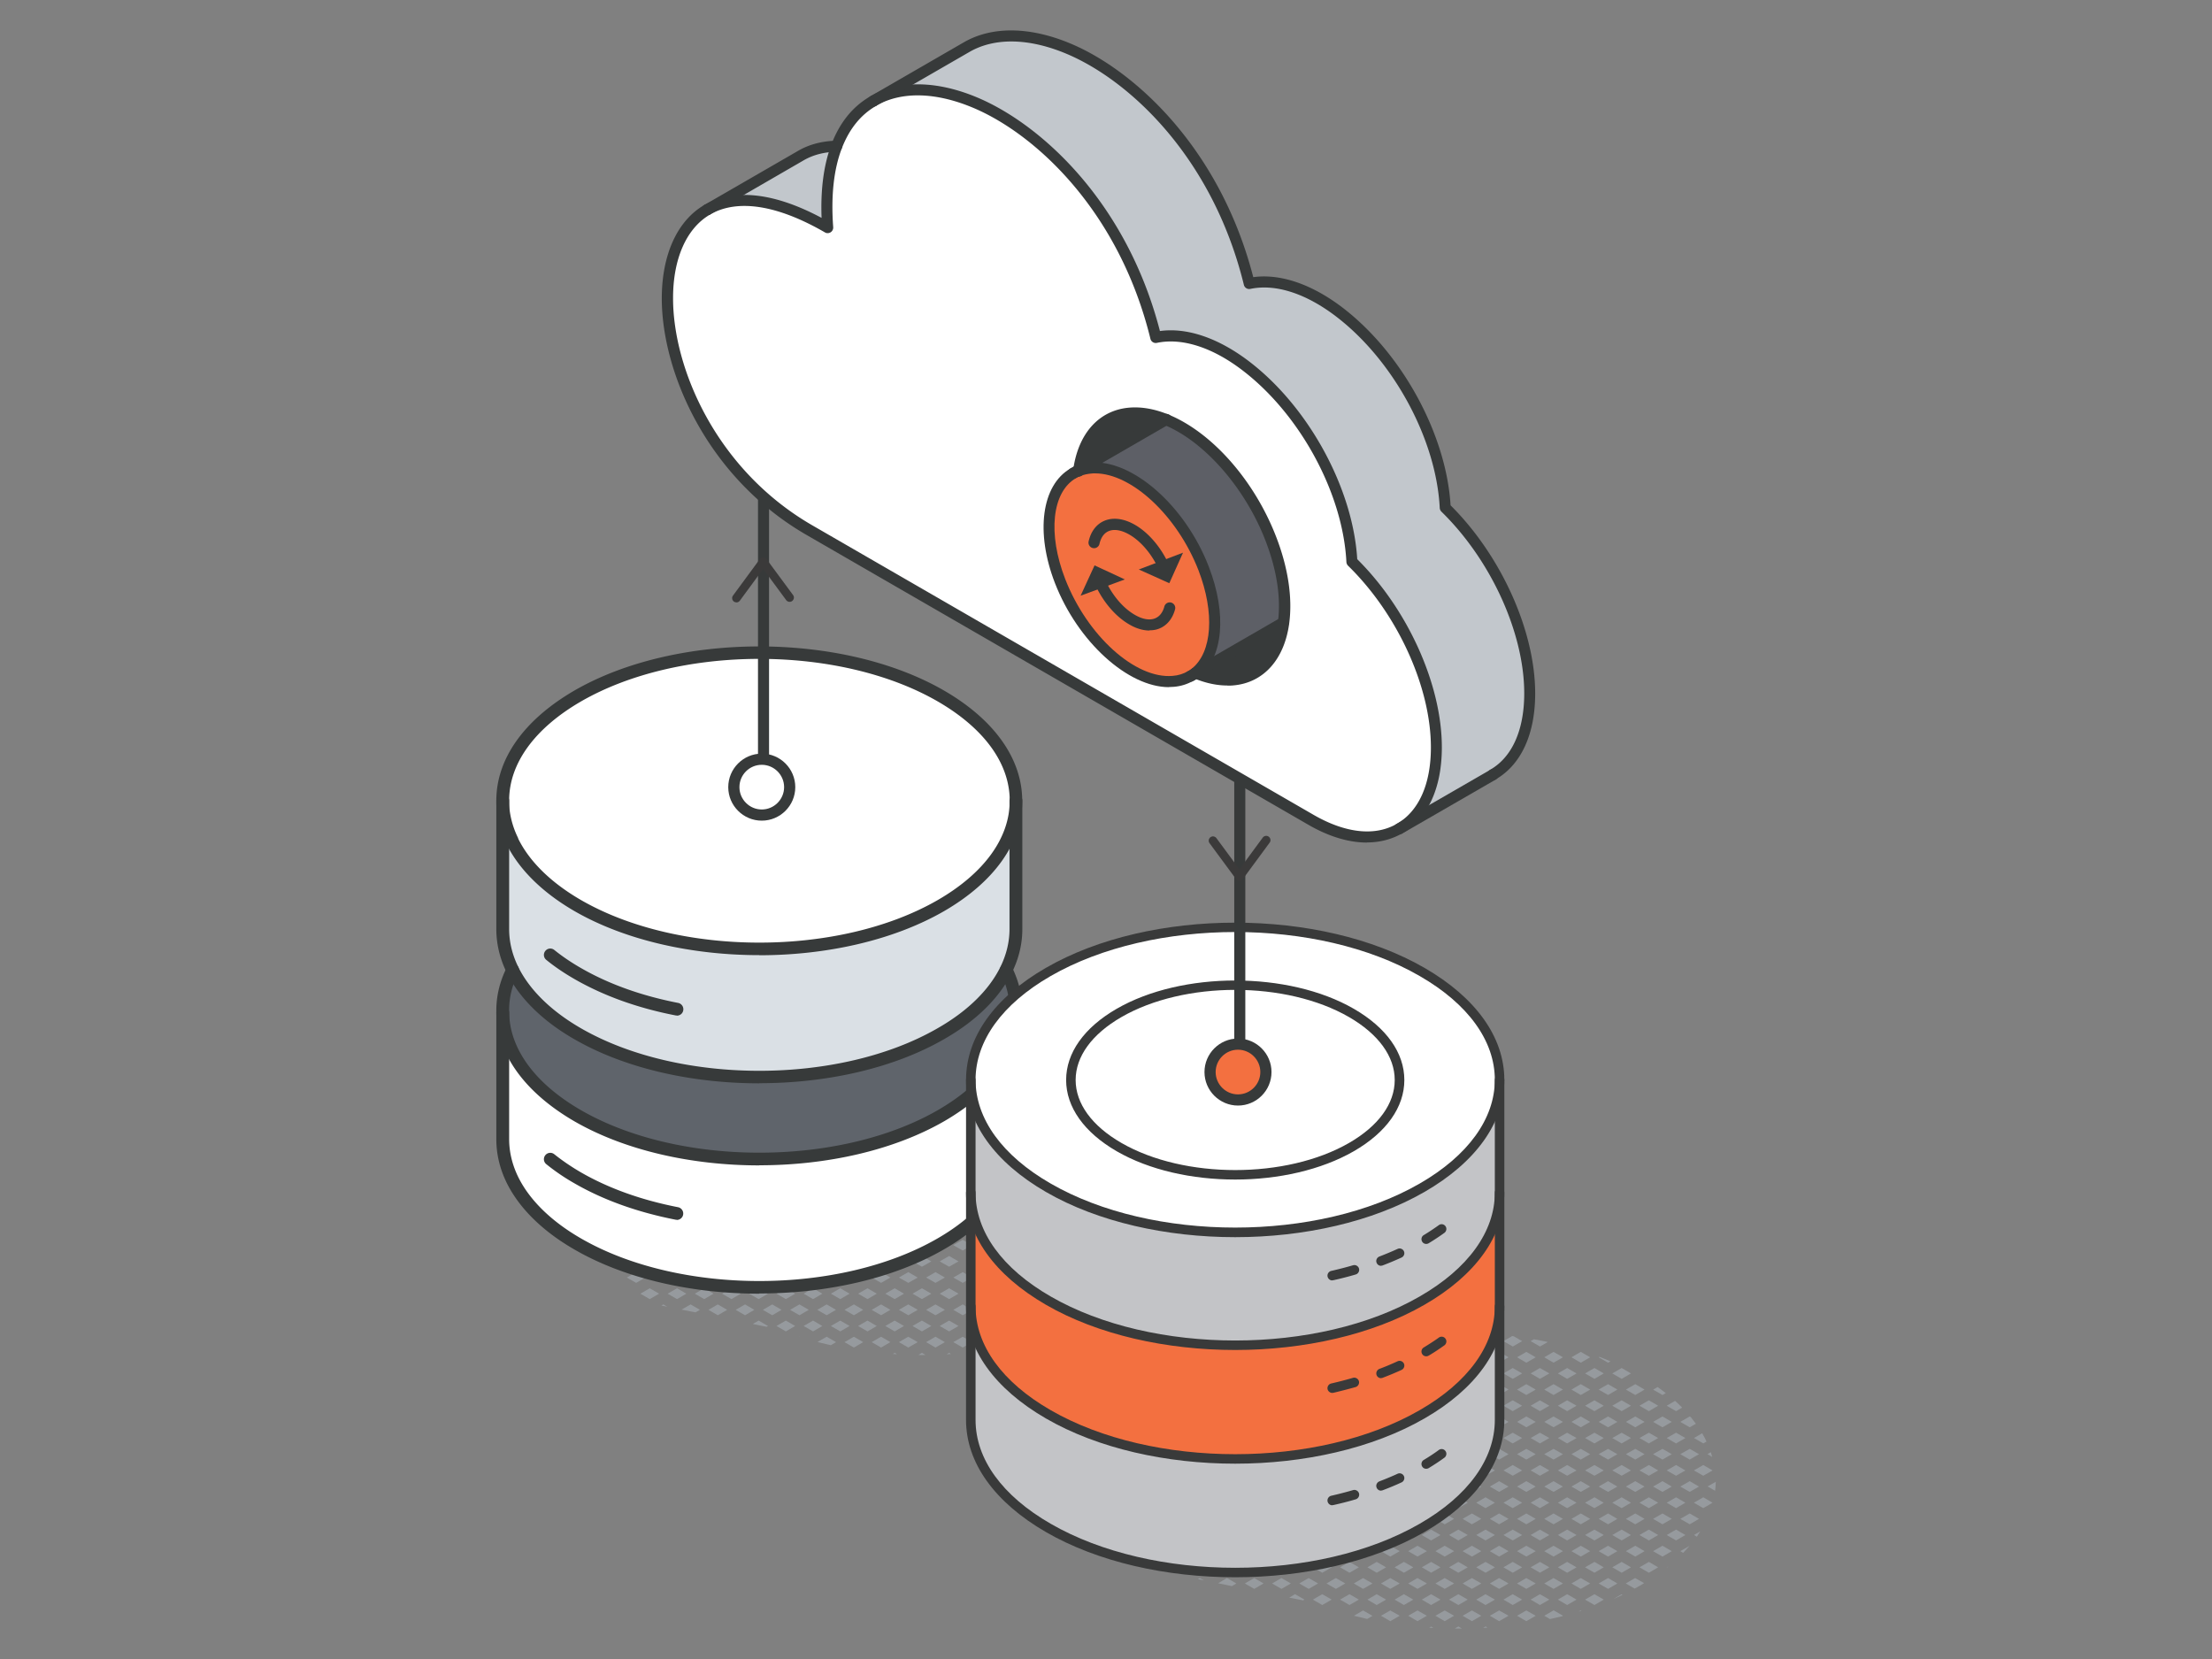 <svg xmlns="http://www.w3.org/2000/svg" width="200" height="150" fill="none"><rect width="100%" height="100%" fill="#808080" stroke="none"/><g clip-path="url(#a)"><path fill="#969A9E" d="m75.975 101.87-.85.49.85.49.84-.49-.84-.49Zm0 2.92-.85.49.85.49.84-.49-.84-.49Zm.84 3.41-.84-.49-.85.49.85.49.84-.49Zm0 2.92-.84-.48-.85.48.85.49.84-.49Zm0 2.93-.84-.49-.85.49.85.48.84-.48Zm0 2.92-.84-.49-.85.49.85.49.84-.49Zm0 2.92-.84-.49-.85.49.85.49.84-.49Zm-2.07-19.48-.85.49.85.49.84-.49-.84-.49Zm-1.231 4.38-.85.49.85.49.84-.49-.84-.49Zm.38-.97.85.49.84-.49-.84-.49-.85.49Zm0 2.92.85.49.84-.49-.84-.49-.85.49Zm1.691 2.92-.84-.49-.85.49.85.49.84-.49Zm-1.231-1.46-.84-.49-.85.49.85.49.84-.49Zm1.231 4.38-.84-.48-.85.48.85.49.84-.49Zm-1.231-1.46-.84-.48-.85.48.85.49.84-.49Zm1.231 4.39-.84-.49-.85.49.85.48.84-.48Zm-1.231-1.46-.84-.49-.85.49.85.48.84-.48Zm-.84 5.35-.85.49.85.49.84-.49-.84-.49Zm2.071-.97-.84-.49-.85.49.85.49.84-.49Zm-1.231-1.46-.84-.49-.85.49.85.49.84-.49Zm.39 3.89-.83.48c.4.1.8.2 1.2.29l.48-.28-.85-.49Zm-2.08-18.5.85.49.84-.49-.84-.49-.85.49Zm-1.609-.49-.85.49.85.49.84-.49-.84-.49Zm.381-.97.85.49.84-.49-.84-.49-.85.49Zm-.381 3.89-.85.49.85.49.84-.49-.84-.49Zm.381-.97.85.49.84-.49-.84-.49-.85.49Zm-.381 3.89-.85.49.85.49.84-.49-.84-.49Zm.381-.97.85.49.84-.49-.84-.49-.85.49Zm0 2.92.85.49.84-.49-.84-.49-.85.49Zm1.69 2.92-.84-.48-.85.48.85.49.84-.49Zm-1.231-1.46-.84-.48-.85.48.85.49.84-.49Zm-.84 5.36-.85.49.85.49.84-.49-.84-.49Zm2.071-.97-.84-.49-.85.49.85.48.84-.48Zm-1.231-1.46-.84-.49-.85.49.85.48.84-.48Zm-.84 5.35-.85.49.85.49.84-.49-.84-.49Zm1.23-1.46-.85.49.85.49.84-.49-.84-.49Zm-.019 2.93s.04.01.06.02l-.05-.03h-.01v.01Zm-3.672-19-.85.49.85.49.84-.49-.84-.49Zm.381-.97.85.49.84-.49-.84-.49-.85.49Zm-.381 3.89-.85.49.85.49.84-.49-.84-.49Zm.381-.97.85.49.84-.49-.84-.49-.85.49Zm-.381 3.89-.85.49.85.49.84-.49-.84-.49Zm.381-.97.85.49.84-.49-.84-.49-.85.49Zm1.69 2.92-.84-.49-.85.49.85.49.84-.49Zm-2.071 3.9-.85.49.85.48.84-.48-.84-.49Zm2.071-.98-.84-.48-.85.48.85.49.84-.49Zm-1.231-1.46-.84-.48-.85.48.85.49.84-.49Zm.391 3.9-.85.49.85.48.84-.48-.84-.49Zm-.871 4.87.36.07.12-.07-.84-.49-.53.31.89.18Zm.871-1.95-.85.49.85.49.84-.49-.84-.49Zm-.391-.97-.84-.49-.85.49.85.49.84-.49Zm-2.068-16.56-.85.49.85.49.84-.49-.84-.49Zm-1.231 4.38-.85.49.85.49.84-.49-.84-.49Zm.381-.97.85.49.84-.49-.84-.49-.85.49Zm-.381 3.89-.85.49.85.49.84-.49-.84-.49Zm.381-.97.85.49.84-.49-.84-.49-.85.49Zm1.69 2.92-.84-.49-.85.49.85.49.84-.49Zm0 2.92-.84-.48-.85.48.85.49.84-.49Zm-1.231-1.46-.84-.48-.85.48.85.49.84-.49Zm1.231 4.39-.84-.49-.85.49.85.48.84-.48Zm-1.231-1.46-.84-.49-.85.49.85.48.84-.48Zm1.231 4.38-.84-.49-.85.49.85.49.84-.49Zm-1.231-1.46-.84-.49-.85.49.85.49.84-.49Zm-1.69-14.61.85.49.84-.49-.84-.49-.85.49Zm-1.45-.4c-.05.05-.11.1-.16.15-.09.08-.17.16-.26.25-.07.07-.15.14-.22.22l.47.27.85-.49-.68-.39v-.01Zm1.909-1.06-.34-.19c-.26.18-.5.36-.74.55l.23.13.85-.49Zm-2.07 3.89-.85.49.85.49.84-.49-.84-.49Zm1.231-.48.84-.49-.84-.49-.85.49.85.49Zm-1.231 3.4-.85.49.85.49.84-.49-.84-.49Zm.381-.97.85.49.84-.49-.84-.49-.85.49Zm1.69 2.92-.84-.49-.85.49.85.49.84-.49Zm0 2.92-.84-.48-.85.48.85.49.84-.49Zm-2.071-.97.84-.49-.84-.48-.85.48.85.49Zm2.071 3.9-.84-.49-.85.49.85.48.84-.48Zm0 2.92-.84-.49-.85.49.85.49.84-.49Zm-4.53-13.17v.02c-.06.12-.13.25-.19.38l.19.11.85-.49-.65-.37c-.07.12-.13.24-.2.36v-.01Zm.75-1.23.47.27.85-.49-.8-.46c-.18.22-.36.45-.52.67v.01Zm-.369 2.71.85.49.84-.49-.84-.49-.85.49Zm.85 3.41.84-.49-.84-.49-.85.49.85.49Zm.84 2.43-.84-.48-.85.48.85.49.84-.49Zm-2.071-.97.84-.49-.84-.48-.85.48.85.49Zm2.071 3.9-.84-.49-.85.49.85.48.84-.48Zm.388-.98.84-.48-.84-.49-.85.49.85.48Zm-2.459 0 .84-.48-.84-.49-.85.49.85.48Zm2.07 3.9-.84-.49-.82.47 1.26.25.4-.23Zm.389-.97.84-.49-.84-.49-.85.49.85.49Zm-2.459 0 .84-.49-.84-.49-.85.49.85.49Zm-.67-10.56.28-.16-.2-.11c-.03.09-.06.18-.08.27Zm-.57 2.27-.84.49.84.49.85-.49-.85-.49Zm.39-.97.85.49.84-.49-.84-.49-.85.49Zm-.39 4.87.85-.49-.85-.48-.84.48.84.49Zm0 1.95-.84.49.84.48.85-.48-.85-.49Zm-.17 3.02.53.11-.36-.21-.17.1Zm45.689-12.27.29-.17c-.05-.11-.1-.21-.15-.32-.04-.08-.09-.16-.14-.25-.03-.06-.07-.12-.1-.18l-.74.43.85.49h-.01Zm0 4.87-.84.48.84.49.85-.49-.85-.48Zm0-1.95.85-.49-.85-.49-.84.49.84.49Zm-.67-4.71c-.15-.2-.3-.4-.46-.6l-.1-.06-.85.49.85.49.56-.32Zm-1.788-1.13.55-.32-.17-.17c-.12-.12-.25-.24-.38-.36-.03-.03-.06-.05-.09-.08l-.76.44.85.49Zm2.08 3.89-.85-.49-.84.49.84.49.85-.49Zm-2.081-.97.85-.49-.85-.49-.84.49.84.49Zm0 4.87-.84.48.84.49.85-.49-.85-.48Zm2.081-.98-.85-.49-.84.49.84.49.85-.49Zm-2.081-.97.85-.49-.85-.49-.84.49.84.49Zm0 4.87-.84.49.84.48.85-.48-.85-.49Zm1.231-1.46-.84.48.84.49.85-.49-.85-.48Zm-.012 2.92-.84.48.26.15c.2-.21.39-.42.58-.63Zm.75-.97c.07-.11.15-.22.22-.33l-.57.33.26.15s.07-.1.1-.15h-.01Zm-4.43-12.18-.84.49.84.49.85-.49-.85-.49Zm.391-.97.85.49.3-.17c-.24-.19-.49-.37-.74-.55l-.4.23h-.01Zm0 2.92.84.49.85-.49-.85-.49-.84.49Zm1.69 2.92-.85-.49-.84.49.84.49.85-.49Zm-2.081-.97.85-.49-.85-.49-.84.49.84.49Zm2.081 3.89-.85-.49-.84.49.84.49.85-.49Zm-2.081-.97.85-.49-.85-.49-.84.49.84.49Zm2.081 3.89-.85-.48-.84.48.84.49.85-.49Zm-2.081-.97.85-.49-.85-.48-.84.48.84.49Zm1.231 3.41-.84.49.84.48.85-.48-.85-.49Zm-1.231-.49.85-.48-.85-.49-.84.49.84.48Zm1.661 2.44s.07-.06.11-.09l-.15.09.03.02.02-.02h-.01Zm-3.729-16.07.84.49.85-.49-.85-.49-.84.49Zm0 2.92.84.49.85-.49-.85-.49-.84.49Zm1.69 2.92-.85-.49-.84.49.84.49.85-.49Zm-1.231-1.46-.85-.49-.84.49.84.49.85-.49Zm1.231 4.38-.85-.49-.84.49.84.49.85-.49Zm-1.231-1.46-.85-.49-.84.49.84.49.85-.49Zm1.231 4.38-.85-.48-.84.48.84.49.85-.49Zm-1.231-1.46-.85-.48-.84.48.84.49.85-.49Zm1.231 4.39-.85-.49-.84.49.84.48.85-.48Zm-1.231-1.46-.85-.49-.84.49.84.48.85-.48Zm-.76 5.4-.09-.05-.74.43c.25-.11.5-.22.74-.34.03-.01.06-.03.09-.04Zm1.099-.56c.18-.1.35-.19.52-.29.11-.06.22-.13.33-.2l-.81-.46-.85.49.8.46h.01Zm1.27-1.43.85-.49-.85-.49-.84.49.84.49Zm-1.609-.49-.85-.49-.84.49.84.49.85-.49Zm-2.92-18.99.85.49.22-.13c-.33-.14-.66-.27-1-.4l-.06.04h-.01Zm1.23 4.38.84.49.85-.49-.85-.49-.84.49Zm-1.23-1.46.84.49.85-.49-.85-.49-.84.49Zm2.07-.98.85-.48-.85-.49-.84.49.84.48Zm-2.07 3.9.84.49.85-.49-.85-.49-.84.49Zm1.69 2.92-.85-.49-.84.49.84.49.85-.49Zm-1.231-1.46-.85-.49-.84.49.84.49.85-.49Zm1.231 4.38-.85-.49-.84.49.84.49.85-.49Zm-1.231-1.46-.85-.49-.84.49.84.49.85-.49Zm1.231 4.38-.85-.48-.84.48.84.49.85-.49Zm-1.231-1.46-.85-.48-.84.48.84.49.85-.49Zm1.231 4.39-.85-.49-.84.49.84.48.85-.48Zm-1.231-1.46-.85-.49-.84.49.84.48.85-.48Zm1.231 4.38-.85-.49-.84.49.84.49.85-.49Zm-1.231-1.46-.85-.49-.84.49.84.49.85-.49Zm0 2.92-.85-.49-.84.49.84.49.85-.49Zm-1.69-20.45.84.48.85-.48-.85-.49-.84.49Zm-1.228-1.46.84.48.85-.48-.85-.49-.84.49Zm.84 3.41.85-.49-.85-.49-.84.49.84.49Zm-.84 2.43.84.49.85-.49-.85-.49-.84.49Zm1.228-1.46.84.49.85-.49-.85-.49-.84.49Zm.462 4.38-.85-.49-.84.49.84.49.85-.49Zm-1.23-1.46-.85-.49-.84.49.84.49.85-.49Zm1.23 4.38-.85-.49-.84.49.84.49.85-.49Zm-1.23-1.46-.85-.49-.84.49.84.49.85-.49Zm1.23 4.38-.85-.48-.84.48.84.49.85-.49Zm-1.23-1.46-.85-.48-.84.48.84.49.85-.49Zm1.23 4.39-.85-.49-.84.49.84.48.85-.48Zm-1.23-1.46-.85-.49-.84.49.84.48.85-.48Zm.38 3.89-.84.49.84.49.85-.49-.85-.49Zm-.38-.97-.85-.49-.84.49.84.49.85-.49Zm.179 4.01c.09-.03.18-.05.26-.08l-.06-.04-.2.12Zm-2.26-22.52.85-.48-.85-.49-.84.49.84.48Zm.391 3.9.84.49.85-.49-.85-.49-.84.49Zm-1.231-1.46.84.49.85-.49-.85-.49-.84.49Zm1.231-1.46.84.48.85-.48-.85-.49-.84.49Zm-1.231 4.38.84.49.85-.49-.85-.49-.84.49Zm1.69 2.92-.85-.49-.84.49.84.49.85-.49Zm-1.23-1.46-.85-.49-.84.49.84.49.85-.49Zm1.23 4.38-.85-.49-.84.49.84.49.85-.49Zm-1.23-1.46-.85-.49-.84.49.84.49.85-.49Zm1.23 4.38-.85-.48-.84.48.84.49.85-.49Zm-1.23-1.46-.85-.48-.84.48.84.49.85-.49Zm1.23 4.39-.85-.49-.84.49.84.48.85-.48Zm-1.23-1.46-.85-.49-.84.49.84.48.85-.48Zm.771 5.84.84.49.85-.49-.85-.49-.84.49Zm-1.622-.49-.84.49.84.49.85-.49-.85-.49Zm2.081-.97-.85-.49-.84.49.84.49.85-.49Zm-1.23-1.46-.85-.49-.84.49.84.49.85-.49Zm-.46 4.38.52.3c.37-.08.74-.17 1.11-.26l.07-.04-.85-.49-.85.49Zm-1.231-21.91.84.48.85-.48-.85-.49-.84.49Zm-1.24-1.46.85.48.85-.48-.85-.49-.85.49Zm1.24 4.38.84.49.85-.49-.85-.49-.84.49Zm-1.24-1.46.85.49.85-.49-.85-.49-.85.49Zm0 2.92.85.49.85-.49-.85-.49-.85.49Zm1.7 2.92-.85-.49-.85.49.85.49.85-.49Zm0 2.92-.85-.49-.85.49.85.49.85-.49Zm-1.228-1.46-.85-.49-.85.49.85.49.85-.49Zm1.228 4.38-.85-.48-.85.48.85.49.85-.49Zm-1.228-1.46-.85-.48-.85.48.85.49.85-.49Zm1.228 4.39-.85-.49-.85.49.85.48.85-.48Zm-1.228-1.46-.85-.49-.85.49.85.48.85-.48Zm1.228 4.38-.85-.49-.85.49.85.49.85-.49Zm-1.228-1.46-.85-.49-.85.49.85.49.85-.49Zm-.472 4.38.85.49.85-.49-.85-.49-.85.49Zm.472-1.46-.85-.49-.85.49.85.49.85-.49Zm-1.7-20.45.85.48.85-.48-.85-.49-.85.49Zm-1.231-1.46.85.48.85-.48-.85-.49-.85.49Zm1.231 4.38.85.49.85-.49-.85-.49-.85.49Zm-1.231-1.46.85.49.85-.49-.85-.49-.85.49Zm1.231 4.38.85.49.85-.49-.85-.49-.85.49Zm-1.231-1.46.85.49.85-.49-.85-.49-.85.49Zm0 2.92.85.49.85-.49-.85-.49-.85.49Zm1.7 2.92-.85-.49-.85.49.85.49.85-.49Zm0 2.92-.85-.48-.85.48.85.49.85-.49Zm-1.23-1.46-.85-.48-.85.48.85.49.85-.49Zm1.23 4.39-.85-.49-.85.49.85.48.85-.48Zm-1.23-1.46-.85-.49-.85.49.85.48.85-.48Zm-.85 5.35-.85.49.85.49.85-.49-.85-.49Zm2.08-.97-.85-.49-.85.49.85.49.85-.49Zm-1.23-1.46-.85-.49-.85.49.85.49.85-.49Zm-.669 5.46-.18-.11-.23.13c.08 0 .35-.02.41-.03v.01Zm1.899-1.08-.85-.49-.85.49.85.49.85-.49Zm-2.93-21.91.85.48.85-.48-.85-.49-.85.49Zm-1.609-.49-.85.49.85.48.85-.48-.85-.49Zm1.228-.49.85-.48-.85-.49-.85.49.85.48Zm.381 3.9.85.49.85-.49-.85-.49-.85.49Zm-1.609-.49-.85.49.85.49.85-.49-.85-.49Zm.378-.97.85.49.85-.49-.85-.49-.85.49Zm1.231 4.38.85.49.85-.49-.85-.49-.85.49Zm-1.609-.49-.85.49.85.49.85-.49-.85-.49Zm.378-.97.85.49.85-.49-.85-.49-.85.49Zm1.231 4.38.85.49.85-.49-.85-.49-.85.49Zm-1.609-.49-.85.49.85.49.85-.49-.85-.49Zm.378-.97.85.49.85-.49-.85-.49-.85.49Zm0 2.92.85.49.85-.49-.85-.49-.85.49Zm1.7 2.92-.85-.48-.85.48.85.49.85-.49Zm-1.228-1.46-.85-.48-.85.48.85.49.85-.49Zm-.85 5.36-.85.49.85.49.85-.49-.85-.49Zm2.078-.97-.85-.49-.85.49.85.48.85-.48Zm-1.228-1.46-.85-.49-.85.49.85.48.85-.48Zm-.85 5.35-.85.49.85.49.85-.49-.85-.49Zm1.228-1.46-.85.49.85.49.85-.49-.85-.49Zm0 2.92-.85.49.85.49.85-.49-.85-.49Zm-3.689-21.91-.85.49.85.48.84-.48-.84-.49Zm1.23-.49.85-.48-.85-.49-.85.49.85.48Zm-1.23 3.41-.85.49.85.49.84-.49-.84-.49Zm.38-.97.85.49.85-.49-.85-.49-.85.49Zm-.38 3.89-.85.49.85.49.84-.49-.84-.49Zm.38-.97.85.49.85-.49-.85-.49-.85.49Zm-.38 3.89-.85.49.85.49.84-.49-.84-.49Zm.38-.97.85.49.85-.49-.85-.49-.85.49Zm0 2.92.85.49.85-.49-.85-.49-.85.49Zm0 2.92.85.49.85-.49-.85-.48-.85.48Zm.85 2.44-.85.49.85.48.85-.48-.85-.49Zm-.39-.97-.84-.49-.85.49.85.48.84-.48Zm-.84 5.35-.85.49.85.49.84-.49-.84-.49Zm2.08-.97-.85-.49-.85.49.85.49.85-.49Zm-1.24-1.46-.84-.49-.85.49.85.49.84-.49Zm1.3 5.54h.65l-.33-.19-.32.19Zm-.06-1.16-.85-.49-.85.49.85.49.85-.49Zm-4.539-22.4-.85.49.85.48.84-.48-.84-.49Zm.378-.97.85.48.84-.48-.84-.49-.85.49Zm-.378 3.89-.85.49.85.49.84-.49-.84-.49Zm.378-.97.85.49.84-.49-.84-.49-.85.49Zm-.378 3.89-.85.49.85.49.84-.49-.84-.49Zm.378-.97.85.49.84-.49-.84-.49-.85.49Zm-.378 3.89-.85.49.85.49.84-.49-.84-.49Zm.378-.97.85.49.84-.49-.84-.49-.85.49Zm1.231 4.38.85.49.84-.49-.84-.48-.85.48Zm-1.231-1.46.85.49.84-.49-.84-.49-.85.49Zm1.69 2.92-.84-.48-.85.48.85.49.84-.49Zm-1.228-1.46-.84-.48-.85.48.85.49.84-.49Zm1.228 4.39-.84-.49-.85.49.85.48.84-.48Zm-1.228-1.46-.84-.49-.85.49.85.48.84-.48Zm1.228 4.38-.84-.49-.85.49.85.49.84-.49Zm-1.228-1.46-.84-.49-.85.49.85.49.84-.49Zm1.449 5.45c.06 0 .31.02.38.02l-.21-.12-.17.1Zm-.221-1.07-.84-.49-.85.49.85.49.84-.49Zm-1.228-1.46-.84-.49-.85.49.85.49.84-.49Zm-2.07-22.4-.85.49.85.48.84-.48-.84-.49Zm-.85 3.41.85.49.84-.49-.84-.49-.85.49Zm.459-1.46-.84-.49-.85.49.85.48.84-.48Zm-.459 4.38.85.49.84-.49-.84-.49-.85.49Zm0 2.92.85.49.84-.49-.84-.49-.85.49Zm1.69 2.92-.84-.49-.85.49.85.49.84-.49Zm0 2.92-.84-.48-.85.48.85.49.84-.49Zm0 2.93-.84-.49-.85.49.85.48.84-.48Zm0 2.92-.84-.49-.85.49.85.49.84-.49Zm0 2.92-.84-.49-.85.49.85.49.84-.49Zm-4.152-23.37.85.48.84-.48-.84-.49-.85.49Zm-1.23 1.46.85.48.84-.48-.84-.49-.85.49Zm-1.609-.49-.85.49.85.48.84-.48-.84-.49Zm.381-.97.85.48.84-.48-.84-.49-.85.49Zm-.782-.01c-.34.13-.67.26-1 .4l.17.1.85-.49h-.02v-.01Zm-1.22 1.47-.84-.49-.85.49.85.48.84-.48Zm-9.839 8.76-.2-.11-.61.58.81-.47Zm-.851 6.33.85-.48-.85-.49-.84.49.84.48Zm0 2.93.85-.49-.85-.49-.84.49.84.49Zm-.84-6.34.84.49.85-.49-.85-.48-.84.48Zm-.568-1.08.18.11.85-.49-.39-.22-.64.6Zm1.03 2.54-.85-.48-.84.48.84.49.85-.49Zm-2.08-.97.85-.49-.52-.3-.21.3c-.04.06-.08.12-.11.18-.04.08-.09.15-.12.23l.12.07-.01.01Zm1.23 4.38.85-.48-.85-.49-.84.49.84.48Zm-1.231-1.46.85-.49-.85-.49-.56.32c0 .06.01.11.02.17 0 .06.02.13.03.19l.51.3Zm-.38-1.95-.08-.05s-.02.07-.02.11l.11-.06h-.01Z"/><path fill="#fff" d="M91.855 91.42v11.59c0 1.26-.29 2.5-.89 3.71-1.06 2.12-3.02 4.12-5.9 5.77-9.07 5.24-23.76 5.24-32.82 0-2.88-1.65-4.84-3.65-5.89-5.77-.6-1.2-.89-2.45-.89-3.71V91.58c.05 3.38 2.32 6.73 6.78 9.31 9.07 5.23 23.75 5.23 32.82 0 4.53-2.61 6.79-6.05 6.79-9.47Z"/><path fill="#DAE0E5" d="M91.855 72.4v11.61c0 1.25-.29 2.49-.89 3.7-1.05 2.12-3.01 4.12-5.9 5.77-9.07 5.23-23.76 5.23-32.82 0-2.88-1.65-4.84-3.65-5.89-5.77-.6-1.2-.89-2.45-.89-3.7V72.57c0 .57.08 1.16.23 1.73.14.58.34 1.14.62 1.71 1.04 2.15 3.02 4.18 5.94 5.87 9.07 5.23 23.75 5.23 32.82 0 4.53-2.62 6.79-6.05 6.79-9.48h-.01Z"/><path fill="#5F646B" d="M90.965 87.7c.6 1.21.89 2.46.89 3.72 0 3.42-2.26 6.85-6.79 9.47-9.07 5.23-23.76 5.23-32.82 0-4.46-2.58-6.73-5.94-6.78-9.31v-.15c-.01-1.26.29-2.51.89-3.72 1.05 2.12 3.01 4.12 5.89 5.77 9.07 5.23 23.75 5.23 32.82 0 2.89-1.65 4.85-3.65 5.9-5.77v-.01Z"/><path fill="#fff" d="M85.065 62.92c4.53 2.62 6.79 6.04 6.79 9.48 0 3.44-2.26 6.86-6.79 9.48-9.07 5.23-23.76 5.23-32.82 0-2.91-1.69-4.9-3.72-5.94-5.86-.28-.58-.48-1.14-.62-1.72-.14-.58-.22-1.16-.23-1.73v-.17c-.01-3.43 2.26-6.86 6.78-9.48 9.07-5.23 23.75-5.23 32.82 0h.01Z"/><path fill="#373A3A" d="M68.645 105.37c-6.05 0-12.1-1.33-16.7-3.98-4.5-2.61-7.01-6.09-7.07-9.81 0-.32.25-.58.57-.59.31 0 .58.25.59.57.05 3.29 2.36 6.43 6.5 8.82 8.89 5.12 23.35 5.12 32.25 0 4.19-2.42 6.51-5.6 6.51-8.97 0-1.18-.28-2.34-.83-3.46a.577.577 0 0 1 .26-.77c.29-.14.63-.02.77.26.63 1.28.95 2.62.95 3.97 0 3.79-2.52 7.33-7.08 9.97-4.61 2.65-10.65 3.98-16.7 3.98l-.02.01Z"/><path fill="#373A3A" d="M68.645 116.97c-6.05 0-12.1-1.33-16.7-3.99-2.87-1.65-4.98-3.72-6.12-6.01-.63-1.28-.95-2.61-.95-3.97V91.42c-.01-1.35.31-2.69.96-3.98.14-.28.49-.4.77-.26s.4.49.26.77c-.56 1.13-.85 2.29-.83 3.45v11.59c0 1.17.28 2.33.83 3.45 1.03 2.08 2.99 3.99 5.66 5.53 8.89 5.14 23.36 5.14 32.25 0 2.67-1.54 4.63-3.45 5.67-5.53.55-1.11.83-2.27.83-3.45V91.41a.58.58 0 0 1 1.16 0v11.58c0 1.36-.32 2.69-.95 3.96-1.14 2.29-3.26 4.36-6.13 6.01-4.6 2.66-10.65 3.99-16.7 3.99l-.01.02Zm0-30.61c-6.05 0-12.1-1.33-16.7-3.98-2.92-1.69-5.05-3.8-6.17-6.11-.01-.02-.02-.05-.03-.07-.27-.57-.48-1.14-.63-1.76-.15-.61-.24-1.24-.24-1.86v-.17c-.01-3.79 2.5-7.33 7.07-9.98 9.21-5.31 24.19-5.31 33.4 0 4.57 2.64 7.08 6.19 7.08 9.98s-2.52 7.34-7.08 9.98c-4.61 2.65-10.65 3.98-16.7 3.98v-.01Zm-21.79-10.53c1.02 2.07 2.98 3.99 5.68 5.55 8.89 5.13 23.35 5.13 32.25 0 4.19-2.42 6.51-5.61 6.51-8.98s-2.31-6.55-6.51-8.98c-8.89-5.13-23.36-5.13-32.25 0-4.2 2.43-6.51 5.62-6.5 8.97v.15c0 .53.08 1.07.21 1.6.14.56.33 1.08.58 1.59.01.02.02.05.03.08v.02Z"/><path fill="#373A3A" d="M68.645 97.95c-6.05 0-12.1-1.33-16.7-3.98-2.87-1.64-4.98-3.72-6.12-6.01-.63-1.28-.95-2.61-.95-3.96V72.39a.58.58 0 0 1 1.16 0V84c0 1.17.28 2.32.83 3.44 1.03 2.08 2.99 3.99 5.66 5.53 8.89 5.13 23.36 5.13 32.25 0 2.68-1.53 4.64-3.44 5.67-5.53.55-1.12.83-2.27.83-3.44V72.39a.58.58 0 0 1 1.16 0V84c0 1.35-.32 2.68-.95 3.95-1.13 2.29-3.25 4.37-6.13 6.01-4.6 2.65-10.65 3.98-16.7 3.98l-.01.01Z"/><path fill="#373A3A" d="M61.195 91.82s-.07 0-.11-.01c-3.45-.67-6.52-1.78-9.13-3.28-.94-.54-1.8-1.12-2.56-1.74a.574.574 0 0 1-.09-.81c.2-.25.56-.29.81-.09.72.58 1.53 1.13 2.42 1.64 2.5 1.44 5.45 2.5 8.78 3.15.31.06.52.36.46.68-.05.28-.3.47-.57.47l-.01-.01Zm0 18.47s-.07 0-.11-.01c-3.46-.68-6.53-1.78-9.13-3.28-.92-.52-1.78-1.11-2.56-1.74a.574.574 0 0 1-.09-.81c.2-.25.56-.29.81-.09.74.59 1.55 1.14 2.41 1.64 2.5 1.44 5.45 2.5 8.78 3.15.31.06.52.36.46.68-.05.28-.3.47-.57.47v-.01Z"/><path fill="#969A9E" d="m105.885 106.74.43.25c-.04-.14-.08-.28-.13-.43l-.31.18h.01Zm.73 2.5-.73.42.68.39c.03-.27.05-.54.06-.81h-.01Zm47.77 22.24.43.25c-.04-.14-.08-.28-.13-.43l-.31.18h.01Zm-.381-.97.29-.17c-.05-.11-.1-.21-.15-.32-.04-.08-.09-.16-.14-.25-.03-.06-.07-.12-.1-.18l-.74.43.85.49h-.01Zm0 4.87-.85.49.85.49.84-.49-.84-.49Zm1.121-1.4-.73.42.68.39c.03-.27.05-.54.06-.81h-.01Zm-1.121-.55.84-.48-.84-.49-.85.49.85.48Zm-.668-4.7c-.15-.2-.3-.4-.46-.6l-.1-.06-.85.49.85.49.56-.32Zm-1.791-1.14.55-.32-.17-.17c-.12-.12-.25-.24-.38-.36-.03-.03-.06-.05-.09-.08l-.76.44.85.49Zm2.071 3.89-.84-.48-.85.48.85.49.84-.49Zm-2.071-.97.84-.49-.84-.48-.85.48.85.49Zm0 4.87-.85.49.85.49.84-.49-.84-.49Zm2.071-.97-.84-.49-.85.49.85.48.84-.48Zm-2.071-.98.84-.48-.84-.49-.85.49.85.48Zm0 4.87-.85.49.85.49.84-.49-.84-.49Zm1.231-1.46-.85.49.85.49.84-.49-.84-.49Zm-.01 2.93-.84.48.26.15c.2-.21.39-.42.58-.63Zm.748-.98c.07-.11.15-.22.22-.33l-.57.33.26.15s.07-.1.1-.15h-.01Zm-4.43-12.18-.85.49.85.49.84-.49-.84-.49Zm.381-.97.85.49.3-.17c-.24-.19-.49-.37-.74-.55l-.4.23h-.01Zm0 2.92.85.49.84-.49-.84-.49-.85.49Zm1.69 2.92-.84-.48-.85.48.85.49.84-.49Zm-2.071-.97.84-.49-.84-.48-.85.48.85.49Zm2.071 3.9-.84-.49-.85.49.85.48.84-.48Zm-2.071-.98.84-.48-.84-.49-.85.49.85.48Zm2.071 3.9-.84-.49-.85.49.85.49.84-.49Zm-2.071-.97.84-.49-.84-.49-.85.49.85.49Zm1.231 3.4-.85.49.85.49.84-.49-.84-.49Zm-1.231-.48.84-.49-.84-.49-.85.49.85.49Zm1.661 2.43s.07-.06.11-.09l-.15.09.03.02.02-.02h-.01Zm-3.739-16.07.85.49.84-.49-.84-.49-.85.49Zm0 2.92.85.49.84-.49-.84-.49-.85.49Zm1.69 2.92-.84-.48-.85.48.85.49.84-.49Zm-1.231-1.46-.84-.48-.85.48.85.49.84-.49Zm1.231 4.39-.84-.49-.85.49.85.48.84-.48Zm-1.231-1.46-.84-.49-.85.49.85.48.84-.48Zm1.231 4.38-.84-.49-.85.49.85.49.84-.49Zm-1.231-1.46-.84-.49-.85.49.85.49.84-.49Zm1.231 4.38-.84-.49-.85.49.85.49.84-.49Zm-1.231-1.46-.84-.49-.85.49.85.49.84-.49Zm-.76 5.41-.09-.05-.74.43c.25-.11.5-.22.74-.34.03-.01.06-.03.09-.04Zm1.099-.57c.18-.1.35-.19.52-.29.11-.06.22-.13.33-.2l-.81-.46-.85.49.8.46h.01Zm1.28-1.43.84-.49-.84-.49-.85.49.85.49Zm-1.619-.49-.84-.49-.85.49.85.49.84-.49Zm-2.92-18.99.85.49.22-.13c-.33-.14-.66-.27-1-.4l-.06.04h-.01Zm1.23 4.38.85.49.84-.49-.84-.49-.85.49Zm-1.23-1.46.85.49.84-.49-.84-.49-.85.49Zm2.08-.97.84-.49-.84-.49-.85.49.85.49Zm-2.08 3.89.85.49.84-.49-.84-.49-.85.49Zm1.69 2.92-.84-.48-.85.48.85.49.84-.49Zm-1.231-1.46-.84-.48-.85.48.85.49.84-.49Zm1.231 4.39-.84-.49-.85.49.85.48.84-.48Zm-1.231-1.46-.84-.49-.85.49.85.48.84-.48Zm1.231 4.38-.84-.49-.85.49.85.49.84-.49Zm-1.231-1.46-.84-.49-.85.49.85.49.84-.49Zm1.231 4.38-.84-.49-.85.49.85.49.84-.49Zm-1.231-1.46-.84-.49-.85.49.85.49.84-.49Zm1.231 4.38-.84-.49-.85.49.85.49.84-.49Zm-1.231-1.46-.84-.49-.85.49.85.49.84-.49Zm0 2.92-.84-.49-.85.49.85.49.84-.49Zm-1.69-20.45.85.49.84-.49-.84-.49-.85.49Zm-1.228-1.46.84.49.85-.49-.85-.49-.84.49Zm.84 3.41.85-.49-.85-.49-.84.49.84.49Zm-.84 2.43.84.49.85-.49-.85-.49-.84.49Zm1.228-1.46.85.49.84-.49-.84-.49-.85.49Zm.462 4.38-.85-.48-.84.48.84.49.85-.49Zm-1.231-1.46-.85-.48-.84.48.84.49.85-.49Zm1.231 4.39-.85-.49-.84.49.84.48.85-.48Zm-1.231-1.46-.85-.49-.84.49.84.48.85-.48Zm1.231 4.38-.85-.49-.84.49.84.49.85-.49Zm-1.231-1.46-.85-.49-.84.49.84.49.85-.49Zm1.231 4.38-.85-.49-.84.49.84.49.85-.49Zm-1.231-1.46-.85-.49-.84.49.84.49.85-.49Zm.381 3.89-.84.49.84.49.85-.49-.85-.49Zm-.381-.97-.85-.49-.84.49.84.49.85-.49Zm.18 4.01c.09-.03.18-.05.26-.08l-.06-.04-.2.12Zm-2.26-22.51.85-.49-.85-.49-.84.49.84.49Zm.39 3.89.84.49.85-.49-.85-.49-.84.49Zm-1.23-1.46.84.49.85-.49-.85-.49-.84.49Zm1.23-1.46.84.49.85-.49-.85-.49-.84.49Zm-1.23 4.38.84.49.85-.49-.85-.49-.84.49Zm1.69 2.92-.85-.48-.84.48.84.49.85-.49Zm-1.23-1.46-.85-.48-.84.48.84.49.85-.49Zm1.23 4.39-.85-.49-.84.49.84.48.85-.48Zm-1.23-1.46-.85-.49-.84.49.84.48.85-.48Zm1.23 4.38-.85-.49-.84.49.84.49.85-.49Zm-1.23-1.46-.85-.49-.84.49.84.49.85-.49Zm1.23 4.38-.85-.49-.84.49.84.49.85-.49Zm-1.23-1.46-.85-.49-.84.49.84.49.85-.49Zm.77 5.84.84.49.85-.49-.85-.49-.84.49Zm-1.62-.49-.84.49.84.49.85-.49-.85-.49Zm2.08-.97-.85-.49-.84.49.84.49.85-.49Zm-1.23-1.46-.85-.49-.84.49.84.49.85-.49Zm-.46 4.38.52.3c.37-.08.74-.17 1.11-.26l.07-.04-.85-.49-.85.49Zm-1.23-21.91.84.49.85-.49-.85-.49-.84.49Zm-1.231-1.46.84.49.85-.49-.85-.49-.84.49Zm2.071-.97.71-.41c-.12-.03-.24-.05-.36-.08-.12-.02-.72-.14-.9-.17l-.29.17.85.49h-.01Zm-.84 5.35.84.49.85-.49-.85-.49-.84.49Zm-1.231-1.46.84.49.85-.49-.85-.49-.84.49Zm0 2.92.84.49.85-.49-.85-.49-.84.49Zm1.69 2.92-.85-.48-.84.48.84.49.85-.49Zm0 2.93-.85-.49-.84.49.84.48.85-.48Zm-1.228-1.46-.85-.49-.84.49.84.48.85-.48Zm1.228 4.38-.85-.49-.84.49.84.49.85-.49Zm-1.228-1.46-.85-.49-.84.49.84.49.85-.49Zm1.228 4.38-.85-.49-.84.49.84.49.85-.49Zm-1.228-1.46-.85-.49-.84.49.84.49.85-.49Zm1.228 4.38-.85-.49-.84.49.84.49.85-.49Zm-1.228-1.46-.85-.49-.84.49.84.49.85-.49Zm-.462 4.38.84.49.85-.49-.85-.48-.84.48Zm.462-1.46-.85-.49-.84.49.84.49.85-.49Zm-1.69-20.45.84.49.85-.49-.85-.49-.84.49Zm-1.231-1.46.84.49.85-.49-.85-.49-.84.49Zm2.071-.97.85-.49-.76-.44s-.12-.02-.14-.02l-.79.46.85.49h-.01Zm-1.611-.49-.85-.49-.84.49.84.49.85-.49Zm.771 5.84.84.49.85-.49-.85-.49-.84.49Zm-1.231-1.46.84.49.85-.49-.85-.49-.84.49Zm1.231 4.38.84.49.85-.49-.85-.48-.84.48Zm-1.231-1.46.84.49.85-.49-.85-.49-.84.49Zm0 2.92.84.49.85-.49-.85-.48-.84.48Zm1.69 2.93-.85-.49-.84.49.84.48.85-.48Zm0 2.92-.85-.49-.84.49.84.49.85-.49Zm-1.23-1.46-.85-.49-.84.49.84.49.85-.49Zm1.23 4.38-.85-.49-.84.49.84.49.85-.49Zm-1.23-1.46-.85-.49-.84.49.84.49.85-.49Zm-.85 5.35-.84.49.84.49.85-.49-.85-.49Zm2.08-.97-.85-.49-.84.49.84.49.85-.49Zm-1.23-1.46-.85-.49-.84.49.84.49.85-.49Zm-.659 5.46-.18-.11-.23.13c.08 0 .35-.02.41-.03v.01Zm1.889-1.08-.85-.48-.84.48.84.49.85-.49Zm-2.92-21.91.84.49.85-.49-.85-.49-.84.49Zm-1.619-.49-.84.49.84.49.85-.49-.85-.49Zm1.228-.48.85-.49-.85-.49-.84.49.84.49Zm-.378-1.95-.85-.49-.84.49.84.49.85-.49Zm.769 5.84.84.49.85-.49-.85-.49-.84.49Zm-1.619-.49-.84.49.84.49.85-.49-.85-.49Zm.388-.97.84.49.85-.49-.85-.49-.84.49Zm1.231 4.38.84.49.85-.49-.85-.48-.84.48Zm-1.619-.48-.84.48.84.49.85-.49-.85-.48Zm.388-.98.84.49.85-.49-.85-.49-.84.49Zm1.231 4.39.84.48.85-.48-.85-.49-.84.49Zm-1.619-.49-.84.49.84.48.85-.48-.85-.49Zm.388-.98.84.49.85-.49-.85-.48-.84.48Zm0 2.93.84.48.85-.48-.85-.49-.84.49Zm1.69 2.92-.85-.49-.84.49.84.49.85-.49Zm-1.228-1.46-.85-.49-.84.49.84.49.85-.49Zm-.85 5.35-.84.49.84.49.85-.49-.85-.49Zm2.078-.97-.85-.49-.84.49.84.49.85-.49Zm-1.228-1.46-.85-.49-.84.49.84.49.85-.49Zm-.85 5.35-.84.49.84.49.85-.49-.85-.49Zm1.228-1.46-.84.49.84.49.85-.49-.85-.49Zm0 2.93-.84.48.84.49.85-.49-.85-.48Zm-3.689-21.92-.84.49.84.49.85-.49-.85-.49Zm1.23-.48.85-.49-.85-.49-.84.49.84.49Zm-1.23 3.4-.84.49.84.49.85-.49-.85-.49Zm.39-.97.84.49.85-.49-.85-.49-.84.49Zm-.39 3.9-.84.48.84.49.85-.49-.85-.48Zm.39-.98.84.49.85-.49-.85-.49-.84.49Zm-.39 3.9-.84.49.84.48.85-.48-.85-.49Zm.39-.98.84.49.85-.49-.85-.48-.84.48Zm0 2.93.84.48.85-.48-.85-.49-.84.49Zm0 2.92.84.49.85-.49-.85-.49-.84.49Zm.84 2.43-.84.49.84.49.85-.49-.85-.49Zm-.38-.97-.85-.49-.84.49.84.49.85-.49Zm-.85 5.35-.84.49.84.49.85-.49-.85-.49Zm2.08-.97-.85-.49-.84.49.84.49.85-.49Zm-1.23-1.46-.85-.49-.84.49.84.49.85-.49Zm1.29 5.54h.65l-.33-.19-.32.19Zm-.06-1.16-.85-.48-.84.48.84.49.85-.49Zm-2.92-24.83.84.49.85-.49-.85-.49-.84.49Zm-1.619 2.43-.84.49.84.49.85-.49-.85-.49Zm.388-.97.84.49.85-.49-.85-.49-.84.49Zm.462-1.46-.77-.44s-.15.02-.19.02l-.73.42.85.49.85-.49h-.01Zm-.85 5.35-.84.49.84.49.85-.49-.85-.49Zm.388-.97.84.49.85-.49-.85-.49-.84.49Zm-.388 3.9-.84.48.84.49.85-.49-.85-.48Zm.388-.98.84.49.85-.49-.85-.49-.84.49Zm-.388 3.9-.84.49.84.48.85-.48-.85-.49Zm.388-.98.84.49.85-.49-.85-.48-.84.48Zm1.231 4.39.84.49.85-.49-.85-.49-.84.49Zm-1.231-1.46.84.48.85-.48-.85-.49-.84.49Zm1.69 2.92-.85-.49-.84.49.84.49.85-.49Zm-1.228-1.46-.85-.49-.84.49.84.49.85-.49Zm1.228 4.38-.85-.49-.84.49.84.49.85-.49Zm-1.228-1.46-.85-.49-.84.49.84.49.85-.49Zm1.228 4.38-.85-.49-.84.49.84.49.85-.49Zm-1.228-1.46-.85-.49-.84.49.84.49.85-.49Zm1.439 5.46c.06 0 .31.02.38.02l-.21-.12-.17.1Zm-.211-1.08-.85-.48-.84.48.84.49.85-.49Zm-1.228-1.46-.85-.49-.84.49.84.49.85-.49Zm-2.081-22.4-.84.49.84.49.85-.49-.85-.49Zm-.38-.97-.26-.15c-.2.03-.74.14-.82.15-.15.03-.3.06-.45.1l.68.39.85-.49Zm-.85 5.35-.84.49.84.49.85-.49-.85-.49Zm.39-.97.84.49.85-.49-.85-.49-.84.49Zm.46-1.46-.85-.49-.84.49.84.49.85-.49Zm-.85 5.36-.84.48.84.49.85-.49-.85-.48Zm.39-.98.84.49.85-.49-.85-.49-.84.49Zm0 2.92.84.49.85-.49-.85-.48-.84.48Zm1.69 2.93-.85-.49-.84.49.84.48.85-.48Zm-1.23-1.46-.85-.49-.84.49.84.48.85-.48Zm1.23 4.38-.85-.49-.84.49.84.49.85-.49Zm-1.23-1.46-.85-.49-.84.49.84.49.85-.49Zm1.23 4.38-.85-.49-.84.49.84.49.85-.49Zm-1.23-1.46-.85-.49-.84.49.84.49.85-.49Zm1.23 4.38-.85-.49-.84.49.84.49.85-.49Zm-1.23-1.46-.85-.49-.84.49.84.49.85-.49Zm1.23 4.38-.85-.48-.84.48.84.49.85-.49Zm-1.23-1.46-.85-.49-.84.49.84.49.85-.49Zm-2.921-21.91.84.49.85-.49-.85-.49-.84.49Zm.84 2.43-.84.49.84.49.85-.49-.85-.49Zm-1.23 4.39-.85.48.85.49.85-.49-.85-.48Zm.39-.98.84.49.85-.49-.85-.49-.84.49Zm0 2.92.84.49.85-.49-.85-.48-.84.48Zm1.69 2.93-.85-.49-.84.49.84.48.85-.48Zm-1.23-1.46-.85-.49-.85.49.85.48.85-.48Zm1.23 4.38-.85-.49-.84.49.84.49.85-.49Zm-1.23-1.46-.85-.49-.85.49.85.49.85-.49Zm1.23 4.38-.85-.49-.84.49.84.49.85-.49Zm-1.23-1.46-.85-.49-.85.49.85.49.85-.49Zm-.85 5.35-.85.49.85.49.85-.49-.85-.49Zm2.08-.97-.85-.49-.84.49.84.49.85-.49Zm-1.23-1.46-.85-.49-.85.49.85.49.85-.49Zm.38 3.9-.83.48c.4.1.8.2 1.2.29l.48-.28-.85-.49Zm-2.08-21.43.85.49.85-.49-.85-.49-.85.49Zm-1.609-.49-.85.49.85.49.85-.49-.85-.49Zm.381-.97.85.49.85-.49-.85-.49-.85.49Zm1.228 4.38.85.49.85-.49-.85-.49-.85.49Zm-1.609-.49-.85.49.85.49.85-.49-.85-.49Zm.381-.97.85.49.85-.49-.85-.49-.85.49Zm-.381 3.9-.85.48.85.49.85-.49-.85-.48Zm.381-.98.85.49.85-.49-.85-.49-.85.49Zm-.381 3.9-.85.49.85.48.85-.48-.85-.49Zm.381-.98.85.49.85-.49-.85-.48-.85.48Zm0 2.93.85.48.85-.48-.85-.49-.85.49Zm1.7 2.92-.85-.49-.85.49.85.49.85-.49Zm-1.231-1.46-.85-.49-.85.49.85.49.85-.49Zm-.85 5.35-.85.49.85.49.85-.49-.85-.49Zm2.081-.97-.85-.49-.85.49.85.49.85-.49Zm-1.231-1.46-.85-.49-.85.49.85.49.85-.49Zm-.85 5.35-.85.49.85.49.85-.49-.85-.49Zm1.231-1.46-.85.49.85.49.85-.49-.85-.49Zm-.011 2.93s.04.01.06.02l-.05-.03h-.01v.01Zm-1.621-22.9c-.34.13-.67.26-1 .4l.17.1.85-.49h-.02v-.01Zm-2.06 3.9-.85.49.85.49.85-.49-.85-.49Zm.381-.97.85.49.85-.49-.85-.49-.85.49Zm.469-1.46-.85-.49-.85.49.85.49.85-.49Zm-.85 5.36-.85.48.85.49.85-.49-.85-.48Zm.381-.98.85.49.85-.49-.85-.49-.85.49Zm-.381 3.9-.85.49.85.48.85-.48-.85-.49Zm.381-.98.85.49.85-.49-.85-.48-.85.48Zm1.7 2.93-.85-.49-.85.49.85.48.85-.48Zm-2.081 3.89-.85.49.85.49.85-.49-.85-.49Zm2.081-.97-.85-.49-.85.49.85.49.85-.49Zm-1.231-1.46-.85-.49-.85.49.85.49.85-.49Zm.381 3.89-.85.49.85.49.85-.49-.85-.49Zm-.861 4.87.35.07.13-.07-.85-.49-.53.31.9.18Zm.861-1.95-.85.49.85.49.85-.49-.85-.49Zm-.381-.97-.85-.49-.85.49.85.49.85-.49Zm-2.078-16.56-.85.49.85.49.85-.49-.85-.49Zm-1.231 4.39-.85.48.85.49.85-.49-.85-.48Zm.381-.98.85.49.85-.49-.85-.49-.85.49Zm-.381 3.9-.85.49.85.48.85-.48-.85-.49Zm.381-.98.85.49.85-.49-.85-.48-.85.48Zm1.7 2.93-.85-.49-.85.49.85.48.85-.48Zm0 2.92-.85-.49-.85.49.85.49.85-.49Zm-1.231-1.46-.85-.49-.85.49.85.49.85-.49Zm1.231 4.38-.85-.49-.85.49.85.49.85-.49Zm-1.231-1.46-.85-.49-.85.49.85.49.85-.49Zm1.231 4.38-.85-.49-.85.49.85.49.85-.49Zm-1.231-1.46-.85-.49-.85.49.85.49.85-.49Zm-1.7-14.61.85.49.85-.49-.85-.49-.85.49Zm-1.45-.39c-.05.05-.11.1-.16.15-.09.08-.17.16-.26.25-.07.07-.15.14-.22.22l.47.27.85-.49-.68-.39v-.01Zm1.909-1.07-.34-.19c-.26.18-.5.36-.74.55l.23.13.85-.49Zm-2.07 3.9-.85.48.85.49.84-.49-.84-.48Zm1.231-.49.84-.49-.84-.49-.85.49.85.49Zm-1.231 3.41-.85.49.85.48.84-.48-.84-.49Zm.381-.98.85.49.84-.49-.84-.48-.85.48Zm1.69 2.93-.84-.49-.85.49.85.48.84-.48Zm0 2.92-.84-.49-.85.49.85.49.84-.49Zm-2.071-.97.84-.49-.84-.49-.85.49.85.49Zm2.071 3.89-.84-.49-.85.49.85.49.84-.49Zm0 2.92-.84-.49-.85.49.85.49.84-.49Zm-4.53-13.16v.02c-.06.12-.13.25-.19.38l.19.11.85-.49-.65-.37c-.07.12-.13.24-.2.36v-.01Zm.75-1.23.47.27.85-.49-.8-.46c-.18.22-.36.45-.52.67v.01Zm-.369 2.7.85.49.84-.49-.84-.48-.85.48Zm.85 3.41.84-.48-.84-.49-.85.49.85.48Zm.84 2.44-.84-.49-.85.49.85.49.84-.49Zm-2.071-.97.84-.49-.84-.49-.85.49.85.49Zm2.071 3.89-.84-.49-.85.49.85.49.84-.49Zm.388-.97.84-.49-.84-.49-.85.49.85.49Zm-2.459 0 .84-.49-.84-.49-.85.49.85.49Zm2.07 3.89-.84-.49-.81.47 1.25.26.4-.24Zm.389-.97.84-.49-.84-.49-.85.49.85.49Zm-2.459 0 .84-.49-.84-.49-.85.49.85.49Zm-.67-10.55.28-.16-.2-.11c-.03.09-.06.18-.08.27Zm-.56 2.27-.85.49.85.48.84-.48-.84-.49Zm.38-.97.85.48.84-.48-.84-.49-.85.49Zm-.77 0-.19-.12-.61.58.8-.46Zm.39 4.87.84-.49-.84-.49-.85.49.85.49Zm0 1.94-.85.49.85.49.84-.49-.84-.49Zm-1.231-.48.84-.49-.84-.49-.85.49.85.49Zm1.051 3.5.54.11-.36-.21-.18.1Zm-1.051-.58.84-.49-.84-.49-.85.49.85.49Zm-.85-6.33.85.49.84-.49-.84-.49-.85.49Zm-.568-1.08.19.1.84-.48-.39-.23-.64.61Zm1.03 2.54-.84-.49-.85.49.85.49.84-.49Zm-2.07-.97.85-.49-.52-.3-.21.3c-.04.06-.08.12-.11.18-.04.08-.09.15-.12.23l.12.07-.01.01Zm1.23 4.38.84-.49-.84-.49-.85.49.85.49Zm-1.232-1.46.85-.49-.85-.49-.56.32c0 .06.01.11.02.17 0 .06.02.13.03.19l.51.3Zm-.389-1.95-.08-.05s-.02.07-.02.11l.11-.06h-.01Z"/><path fill="#949497" d="m132.925 129.16-1.15-.66-1.15.66 1.15.66 1.15-.66Zm1.68 1.99-1.15-.66-1.15.66 1.15.66 1.15-.66Zm-5.02-1.99-1.15-.66-1.15.66 1.15.66 1.15-.66Zm1.67 1.99-1.15-.66-1.15.66 1.15.66 1.15-.66Zm-5.01-1.99-1.15-.66-1.15.66 1.15.66 1.15-.66Zm1.67 1.99-1.15-.66-1.15.66 1.15.66 1.15-.66Zm-3.34 0-1.15-.66-1.15.66 1.15.66 1.15-.66Z"/><path fill="#C3C4C7" d="M135.585 118.12v10.27c0 3.53-2.33 7.06-7 9.76-9.33 5.39-24.47 5.39-33.8 0-4.67-2.69-7-6.23-7-9.76v-10.27c0 3.53 2.33 7.06 7 9.76 9.33 5.39 24.47 5.39 33.8 0 4.67-2.69 7-6.23 7-9.76Z"/><path fill="#F37040" d="M135.585 107.84v10.27c0 3.53-2.33 7.06-7 9.76-9.33 5.39-24.47 5.39-33.8 0-4.67-2.69-7-6.23-7-9.76v-10.27c0 3.53 2.33 7.06 7 9.76 9.33 5.39 24.47 5.39 33.8 0 4.67-2.69 7-6.23 7-9.76Z"/><path fill="#C3C4C7" d="M135.585 97.65v10.19c0 3.53-2.33 7.06-7 9.76-9.33 5.39-24.47 5.39-33.8 0-4.67-2.69-7-6.23-7-9.76V97.65c0 3.53 2.33 7.06 7 9.76 9.33 5.39 24.47 5.39 33.8 0 4.67-2.69 7-6.22 7-9.76Z"/><path fill="#fff" d="M128.585 87.89c4.67 2.69 7 6.23 7 9.76 0 3.53-2.33 7.06-7 9.76-9.33 5.39-24.47 5.39-33.8 0-4.67-2.69-7-6.22-7-9.76 0-3.53 2.33-7.06 7-9.76 9.33-5.39 24.47-5.39 33.8 0Zm-2.04 9.76c0-2.2-1.45-4.39-4.35-6.07-5.8-3.35-15.21-3.35-21.01 0-2.9 1.68-4.35 3.87-4.35 6.07s1.45 4.39 4.35 6.07c5.8 3.35 15.21 3.35 21.01 0 2.9-1.68 4.35-3.87 4.35-6.07Z"/><path fill="#fff" d="M122.196 91.58c2.9 1.68 4.35 3.87 4.35 6.07s-1.45 4.39-4.35 6.07c-5.8 3.35-15.21 3.35-21.01 0-2.9-1.68-4.35-3.87-4.35-6.07s1.45-4.39 4.35-6.07c5.8-3.35 15.21-3.35 21.01 0Z"/><path fill="#393A3A" d="M111.686 111.86c-6.2 0-12.4-1.36-17.12-4.09-4.65-2.69-7.21-6.28-7.22-10.13 0-3.85 2.56-7.45 7.22-10.13 9.44-5.45 24.79-5.45 34.23 0 4.66 2.69 7.22 6.28 7.22 10.13 0 3.85-2.56 7.44-7.22 10.13-4.72 2.72-10.92 4.09-17.12 4.09h.01Zm0-27.59c-6.04 0-12.09 1.33-16.69 3.98-4.38 2.52-6.79 5.86-6.79 9.38 0 3.52 2.41 6.86 6.79 9.38 9.2 5.31 24.17 5.31 33.37 0 4.37-2.52 6.79-5.86 6.79-9.38 0-3.52-2.41-6.86-6.79-9.38-4.6-2.66-10.64-3.98-16.68-3.98Z"/><path fill="#393A3A" d="M111.685 106.65c-3.88 0-7.76-.85-10.72-2.56-2.94-1.7-4.57-3.99-4.57-6.44s1.62-4.74 4.57-6.44c5.91-3.41 15.53-3.41 21.44 0 2.95 1.7 4.57 3.99 4.57 6.44s-1.62 4.74-4.57 6.44c-2.96 1.7-6.84 2.56-10.72 2.56Zm0-17.15c-3.72 0-7.45.82-10.29 2.46-2.67 1.54-4.14 3.56-4.14 5.69 0 2.13 1.47 4.15 4.14 5.69 5.67 3.27 14.91 3.27 20.58 0 2.67-1.54 4.13-3.56 4.13-5.69 0-2.13-1.47-4.15-4.13-5.69-2.84-1.64-6.56-2.46-10.29-2.46Z"/><path fill="#393A3A" d="M111.686 142.61c-6.2 0-12.4-1.36-17.12-4.09-4.65-2.69-7.22-6.28-7.22-10.13V97.65c0-.24.19-.43.43-.43s.43.19.43.43v30.74c0 3.53 2.41 6.86 6.79 9.38 9.2 5.31 24.17 5.31 33.37 0 4.38-2.52 6.79-5.86 6.79-9.38V97.65c0-.24.19-.43.43-.43s.43.19.43.43v30.74c0 3.85-2.56 7.45-7.22 10.13-4.72 2.72-10.92 4.09-17.12 4.09h.01Z"/><path fill="#393A3A" d="M111.686 132.34c-6.2 0-12.4-1.36-17.12-4.09-4.65-2.69-7.22-6.28-7.22-10.13 0-.24.19-.43.43-.43s.43.19.43.43c0 3.53 2.41 6.86 6.79 9.38 9.2 5.31 24.17 5.31 33.37 0 4.38-2.52 6.79-5.86 6.79-9.38 0-.24.19-.43.43-.43s.43.19.43.43c0 3.85-2.56 7.45-7.22 10.13-4.72 2.72-10.92 4.09-17.12 4.09h.01Z"/><path fill="#393A3A" d="M111.686 122.06c-6.2 0-12.4-1.36-17.12-4.09-4.65-2.69-7.22-6.28-7.22-10.13 0-.24.19-.43.43-.43s.43.19.43.43c0 3.53 2.41 6.86 6.79 9.38 9.2 5.31 24.17 5.31 33.37 0 4.38-2.52 6.79-5.86 6.79-9.38 0-.24.19-.43.43-.43s.43.19.43.43c0 3.85-2.56 7.45-7.22 10.13-4.72 2.72-10.92 4.09-17.12 4.09h.01Z"/><path fill="#393A3A" d="M128.955 112.47c-.15 0-.29-.07-.37-.21-.12-.2-.06-.47.15-.59.48-.29.94-.6 1.36-.9.19-.14.46-.1.6.1.14.19.09.46-.1.6-.43.31-.91.63-1.42.94-.07.04-.15.06-.22.06Zm-4.089 1.98a.43.43 0 0 1-.4-.28c-.09-.22.03-.47.25-.56.57-.22 1.12-.45 1.65-.69.22-.1.47 0 .57.21.1.22 0 .47-.21.57-.55.25-1.12.49-1.7.71-.05.02-.1.03-.16.03v.01Zm-4.411 1.32c-.2 0-.37-.14-.42-.34a.44.44 0 0 1 .33-.52c.65-.15 1.32-.32 1.97-.51.23-.07.47.07.54.29a.44.44 0 0 1-.29.54c-.67.2-1.35.37-2.02.52-.03 0-.06.01-.1.01l-.01.01Zm8.5 6.86c-.15 0-.29-.07-.37-.21-.12-.2-.06-.47.15-.59.47-.29.93-.58 1.36-.89.19-.14.46-.1.6.1.14.19.09.46-.1.6-.45.32-.92.64-1.42.93-.07.04-.15.06-.22.06Zm-4.089 1.98a.43.43 0 0 1-.4-.28c-.08-.22.03-.47.25-.56.54-.2 1.08-.43 1.65-.69.22-.1.47 0 .57.21.1.22 0 .47-.21.57-.59.27-1.15.5-1.7.71-.05.02-.1.03-.15.03l-.01.01Zm-4.411 1.33c-.2 0-.37-.14-.42-.33a.44.44 0 0 1 .32-.52c.7-.16 1.35-.33 1.97-.51.23-.07.47.07.54.29a.44.44 0 0 1-.29.54c-.64.18-1.3.35-2.01.52-.03 0-.07.01-.1.01h-.01Zm8.5 6.86c-.15 0-.29-.07-.37-.21-.12-.2-.06-.47.15-.59.48-.29.94-.59 1.36-.9.19-.14.46-.1.6.1.14.19.09.46-.1.6-.44.32-.91.63-1.42.94-.07.04-.15.06-.22.06Zm-4.089 1.98a.43.43 0 0 1-.4-.28c-.09-.22.03-.47.25-.56.57-.22 1.13-.45 1.65-.69.22-.1.47 0 .57.21.1.22 0 .47-.21.57-.54.25-1.12.49-1.7.71-.05.02-.1.03-.16.03v.01Zm-4.411 1.32c-.2 0-.37-.14-.42-.34a.44.44 0 0 1 .33-.52c.65-.15 1.32-.32 1.97-.51.23-.07.47.07.54.29a.44.44 0 0 1-.29.54c-.67.2-1.35.37-2.02.52-.03 0-.06.01-.1.01l-.01.01Z"/><path fill="#373A3A" d="M112.096 97.18c-.28 0-.5-.22-.5-.5V70.4c0-.28.22-.5.5-.5s.5.22.5.5v26.28c0 .28-.22.5-.5.5Z"/><path fill="#F37040" d="M113.724 98.713a2.53 2.53 0 1 0-3.578-3.578 2.53 2.53 0 0 0 3.578 3.578Z"/><path fill="#373A3A" d="M111.934 99.96c-1.67 0-3.03-1.36-3.03-3.03 0-1.67 1.36-3.03 3.03-3.03 1.67 0 3.03 1.36 3.03 3.03 0 1.67-1.36 3.03-3.03 3.03Zm0-5.05c-1.12 0-2.02.91-2.02 2.02 0 1.11.91 2.02 2.02 2.02 1.11 0 2.02-.91 2.02-2.02 0-1.11-.91-2.02-2.02-2.02ZM69.035 71.43c-.28 0-.5-.22-.5-.5V44.65c0-.28.22-.5.5-.5s.5.22.5.5v26.28c0 .28-.22.5-.5.5Z"/><path fill="#fff" d="M70.662 72.956a2.53 2.53 0 1 0-3.578-3.578 2.53 2.53 0 0 0 3.578 3.578Z"/><path fill="#373A3A" d="M68.876 74.2c-1.67 0-3.03-1.36-3.03-3.03 0-1.67 1.36-3.03 3.03-3.03 1.67 0 3.03 1.36 3.03 3.03 0 1.67-1.36 3.03-3.03 3.03Zm0-5.05c-1.12 0-2.02.91-2.02 2.02 0 1.11.91 2.02 2.02 2.02 1.11 0 2.02-.91 2.02-2.02 0-1.11-.91-2.02-2.02-2.02Z"/><path fill="#C2C7CC" d="M138.324 62.7c0 3.61-1.27 6.15-3.32 7.33l-8.47 4.89c2.05-1.18 3.32-3.73 3.32-7.34 0-5.73-3.19-12.45-7.64-16.79-.52-10.48-10.48-21.81-17.73-20.28-4.04-16.47-18.29-25.48-25.49-21.4l8.43-4.87c7.19-4.15 21.49 4.87 25.53 21.38 7.24-1.52 17.21 9.8 17.73 20.28 4.45 4.34 7.64 11.05 7.64 16.79v.01Z"/><path fill="#fff" d="M105.464 37.93c-1.15-.48-2.29-.69-3.35-.6-2.59.23-4.19 2.24-4.58 5.18l-.49.28c-2.33 1.35-2.91 5.29-1.18 9.75 2.07 5.33 6.65 9.39 10.23 9.07.58-.05 1.1-.22 1.56-.48l.48-.28c1.15.48 2.28.69 3.35.6 2.59-.23 4.19-2.24 4.58-5.18.29-2.15-.07-4.79-1.16-7.61-1.97-5.07-5.76-9.23-9.43-10.74l-.01.01Zm16.75 12.87c4.45 4.33 7.64 11.05 7.64 16.79 0 3.61-1.27 6.15-3.32 7.33-2.05 1.19-4.88 1.02-8.01-.79l-45.33-26.18c-13.09-7.55-16.18-24.92-9.24-29 .02-.01.03-.02.05-.03 2.41-1.36 6.03-1.13 10.84 1.64-.22-3.03.09-5.46.81-7.35.73-1.92 1.87-3.27 3.31-4.09.01-.01.03-.02.04-.03 7.2-4.09 21.45 4.93 25.49 21.4 7.24-1.52 17.21 9.81 17.73 20.28l-.01.03Z"/><path fill="#5D5F66" d="M114.895 48.67c1.09 2.81 1.45 5.46 1.16 7.61l-7.93 4.58s-.03-.01-.05-.02c1.96-1.57 2.37-5.28.75-9.45-2.07-5.33-6.65-9.39-10.23-9.07-.38.03-.74.12-1.07.24v-.05l7.93-4.58c3.67 1.51 7.46 5.66 9.43 10.74h.01Z"/><path fill="#373A3A" d="m108.125 60.85 7.93-4.58c-.39 2.94-1.99 4.95-4.58 5.18-1.07.1-2.2-.12-3.35-.6Z"/><path fill="#F37040" d="M108.825 51.39c1.62 4.17 1.21 7.87-.75 9.45-.12.1-.26.19-.39.27l-.04.02c-.45.26-.97.43-1.56.48-3.58.32-8.16-3.74-10.23-9.07-1.73-4.46-1.15-8.4 1.18-9.75.15-.09.32-.17.49-.23.33-.13.68-.21 1.07-.24 3.58-.32 8.16 3.74 10.23 9.07Z"/><path fill="#fff" d="m108.126 60.85-.44.26c.14-.08.27-.18.39-.27.02 0 .03.01.05.02v-.01Z"/><path fill="#373A3A" d="m105.465 37.93-7.93 4.58c.39-2.94 1.99-4.94 4.58-5.18 1.06-.1 2.2.12 3.35.6Z"/><path fill="#fff" d="M97.535 42.51v.05c-.17.07-.33.14-.49.23l.49-.28Z"/><path fill="#C2C7CC" d="M75.644 13.23c-.72 1.88-1.03 4.32-.81 7.35-4.81-2.78-8.42-3.01-10.84-1.64l8.42-4.87c.9-.52 1.98-.82 3.22-.84h.01Z"/><path fill="#373A3A" d="M74.834 21.08c-.09 0-.17-.02-.25-.07-4.28-2.47-7.86-3.04-10.34-1.64-.24.14-.55.05-.68-.19a.494.494 0 0 1 .19-.68c1.86-1.05 5.18-1.66 10.53 1.2-.1-2.59.2-4.82.89-6.65.75-1.97 1.93-3.43 3.52-4.34a.505.505 0 0 1 .51.87c-1.39.8-2.42 2.09-3.09 3.83-.73 1.9-.99 4.3-.78 7.13a.503.503 0 0 1-.5.54Z"/><path fill="#373A3A" d="M123.586 76.18c-1.64 0-3.45-.54-5.31-1.62l-45.33-26.18c-9.01-5.19-13.11-14.73-13.11-21.4 0-3.96 1.41-7.05 3.87-8.46a.505.505 0 0 1 .51.87c-2.14 1.23-3.37 4-3.36 7.59 0 6.39 3.95 15.54 12.61 20.53l45.33 26.18c2.87 1.65 5.54 1.94 7.51.79 1.98-1.14 3.07-3.59 3.07-6.9 0-5.46-3.01-12.06-7.49-16.43a.53.53 0 0 1-.15-.33c-.31-6.17-4.13-13.27-9.31-17.27-2.75-2.13-5.53-3.03-7.82-2.55a.494.494 0 0 1-.59-.37c-2.83-11.53-10.33-18.43-15.9-20.83-3.42-1.47-6.56-1.57-8.86-.26-.24.14-.55.05-.68-.19a.494.494 0 0 1 .19-.68c2.58-1.46 6.04-1.39 9.75.21 5.7 2.46 13.36 9.44 16.36 21.05 2.48-.34 5.35.65 8.16 2.82 5.33 4.12 9.29 11.42 9.68 17.81 4.58 4.54 7.65 11.35 7.65 17.01 0 3.68-1.27 6.44-3.57 7.77-.96.55-2.04.83-3.2.83l-.01.01Z"/><path fill="#373A3A" d="M135.005 70.53c-.17 0-.34-.09-.44-.25a.505.505 0 0 1 .18-.69c1.98-1.14 3.07-3.59 3.07-6.9 0-5.46-3.01-12.06-7.49-16.43a.53.53 0 0 1-.15-.33c-.31-6.17-4.13-13.27-9.3-17.26-2.76-2.13-5.53-3.03-7.82-2.55a.494.494 0 0 1-.59-.37c-2.84-11.58-10.37-18.47-15.95-20.85-3.42-1.46-6.56-1.53-8.85-.21 0 0-8.44 4.87-8.45 4.88-.22.14-.52.09-.68-.12a.496.496 0 0 1 .1-.7c.02-.01.05-.03.07-.05 0 0 .02 0 .02-.01l8.43-4.87c2.57-1.48 6.03-1.42 9.74.16 5.72 2.44 13.41 9.42 16.42 21.08 2.47-.34 5.35.65 8.16 2.82 5.33 4.12 9.29 11.41 9.68 17.81 4.58 4.55 7.65 11.36 7.65 17.01 0 3.68-1.27 6.44-3.57 7.77-.08.05-.17.07-.25.07l.02-.01Zm-71.04-51.08c-.17 0-.34-.09-.44-.25a.49.49 0 0 1 .17-.68s.05-.03.08-.04l8.4-4.85c1-.58 2.17-.88 3.47-.91a.5.5 0 0 1 .01 1c-1.13.02-2.13.28-2.98.77l-8.42 4.87s-.03.02-.04.02c-.08.04-.16.06-.25.06v.01Z"/><path fill="#373A3A" d="M126.534 75.43c-.17 0-.34-.09-.44-.25a.505.505 0 0 1 .18-.69l8.44-4.87c.24-.14.55-.07.7.17.14.23.08.53-.15.68l-8.49 4.9c-.08.05-.17.07-.25.07l.01-.01Zm-15.569-13.45c-.96 0-1.97-.22-3.01-.65-.02 0-.04-.01-.06-.02a.514.514 0 0 1-.28-.65c.1-.25.39-.38.64-.28h-.04c.03 0 .06.02.09.03 1.1.46 2.15.65 3.11.56 2.25-.2 3.75-1.93 4.13-4.74.29-2.16-.1-4.7-1.13-7.36-1.84-4.76-5.52-8.96-9.15-10.45-1.11-.46-2.15-.65-3.11-.56-2.25.2-3.76 1.93-4.13 4.74v.08a.502.502 0 0 1-.99-.17v-.04c.45-3.27 2.32-5.37 5.04-5.61 1.12-.1 2.33.11 3.59.63 3.93 1.62 7.74 5.94 9.71 11.02 1.09 2.81 1.5 5.53 1.19 7.85-.44 3.27-2.32 5.37-5.04 5.61-.18.02-.37.02-.55.02l-.01-.01Z"/><path fill="#373A3A" d="M105.694 62.13c-3.71 0-8.25-4.1-10.31-9.41-1.78-4.59-1.21-8.85 1.4-10.36.19-.11.37-.2.56-.27.37-.14.78-.24 1.2-.27 3.8-.33 8.6 3.87 10.74 9.39 1.67 4.31 1.32 8.24-.9 10.02-.14.11-.29.22-.45.31 0 0-.02.01-.03.01 0 0-.01 0-.02.01-.53.3-1.12.49-1.76.54-.14.01-.29.02-.43.02v.01Zm-6.69-19.33c-.12 0-.25 0-.37.02-.33.03-.64.1-.93.21-.14.05-.28.12-.42.2-2.17 1.26-2.57 5.01-.97 9.13 1.99 5.12 6.34 9.05 9.72 8.75.5-.04.95-.18 1.35-.41 0 0 .01 0 .02-.01h.02c.12-.07.23-.15.34-.24 1.84-1.48 2.08-5.04.6-8.88-1.92-4.94-6.04-8.77-9.35-8.77h-.01Z"/><path fill="#373A3A" d="M105.094 51.49c-.18 0-.36-.1-.45-.28-.63-1.26-1.55-2.31-2.54-2.88-.72-.41-1.38-.52-1.88-.3-.52.23-.73.76-.82 1.17a.503.503 0 0 1-.98-.22c.19-.9.69-1.57 1.4-1.88.79-.35 1.78-.23 2.79.35 1.15.66 2.22 1.87 2.93 3.3.12.25.02.55-.22.67-.07.04-.15.05-.22.05l-.01.02Z"/><path fill="#373A3A" d="m106.965 49.97-4 1.52 2.76 1.24 1.24-2.76Zm-3.03 7.04c-.57 0-1.2-.18-1.83-.55-1.18-.68-2.26-1.91-2.98-3.38a.5.5 0 1 1 .9-.44c.63 1.29 1.57 2.37 2.58 2.95.7.41 1.36.52 1.85.31.5-.21.72-.69.82-1.06.07-.27.35-.43.61-.36.27.07.43.35.36.61-.22.83-.72 1.45-1.4 1.73-.28.12-.59.17-.91.17v.02Z"/><path fill="#373A3A" d="m97.705 53.86 4-1.47-2.74-1.27-1.26 2.74Zm9.931 7.78a.505.505 0 0 1-.25-.94l8.42-4.86a.505.505 0 0 1 .51.87l-8.42 4.86c-.08.05-.17.07-.25.07h-.01ZM97.034 43.3c-.17 0-.34-.09-.44-.25a.505.505 0 0 1 .18-.69l8.42-4.86c.19-.12.44-.1.61.06.2.19.21.51.02.71-.03.03-.07.07-.12.09l-8.43 4.87c-.08.05-.17.07-.25.07h.01Z"/><path fill="#3B3A3A" d="M66.584 54.46a.39.39 0 0 1-.23-.07.385.385 0 0 1-.08-.54l2.42-3.29c.07-.1.19-.16.31-.16s.24.06.31.16l2.39 3.24c.13.17.09.41-.08.54-.17.13-.41.09-.54-.08l-2.08-2.82-2.11 2.87c-.08.1-.19.16-.31.16v-.01Zm45.48 25.18c-.12 0-.24-.06-.31-.16l-2.39-3.24a.385.385 0 0 1 .08-.54c.17-.13.41-.09.54.08l2.08 2.82 2.11-2.87c.13-.17.37-.21.54-.08.17.13.21.37.08.54l-2.42 3.29c-.07.1-.19.16-.31.16Z"/></g><defs><clipPath id="a"><path fill="#fff" d="M44.875 2.74h110.25v144.52H44.875z"/></clipPath></defs></svg>